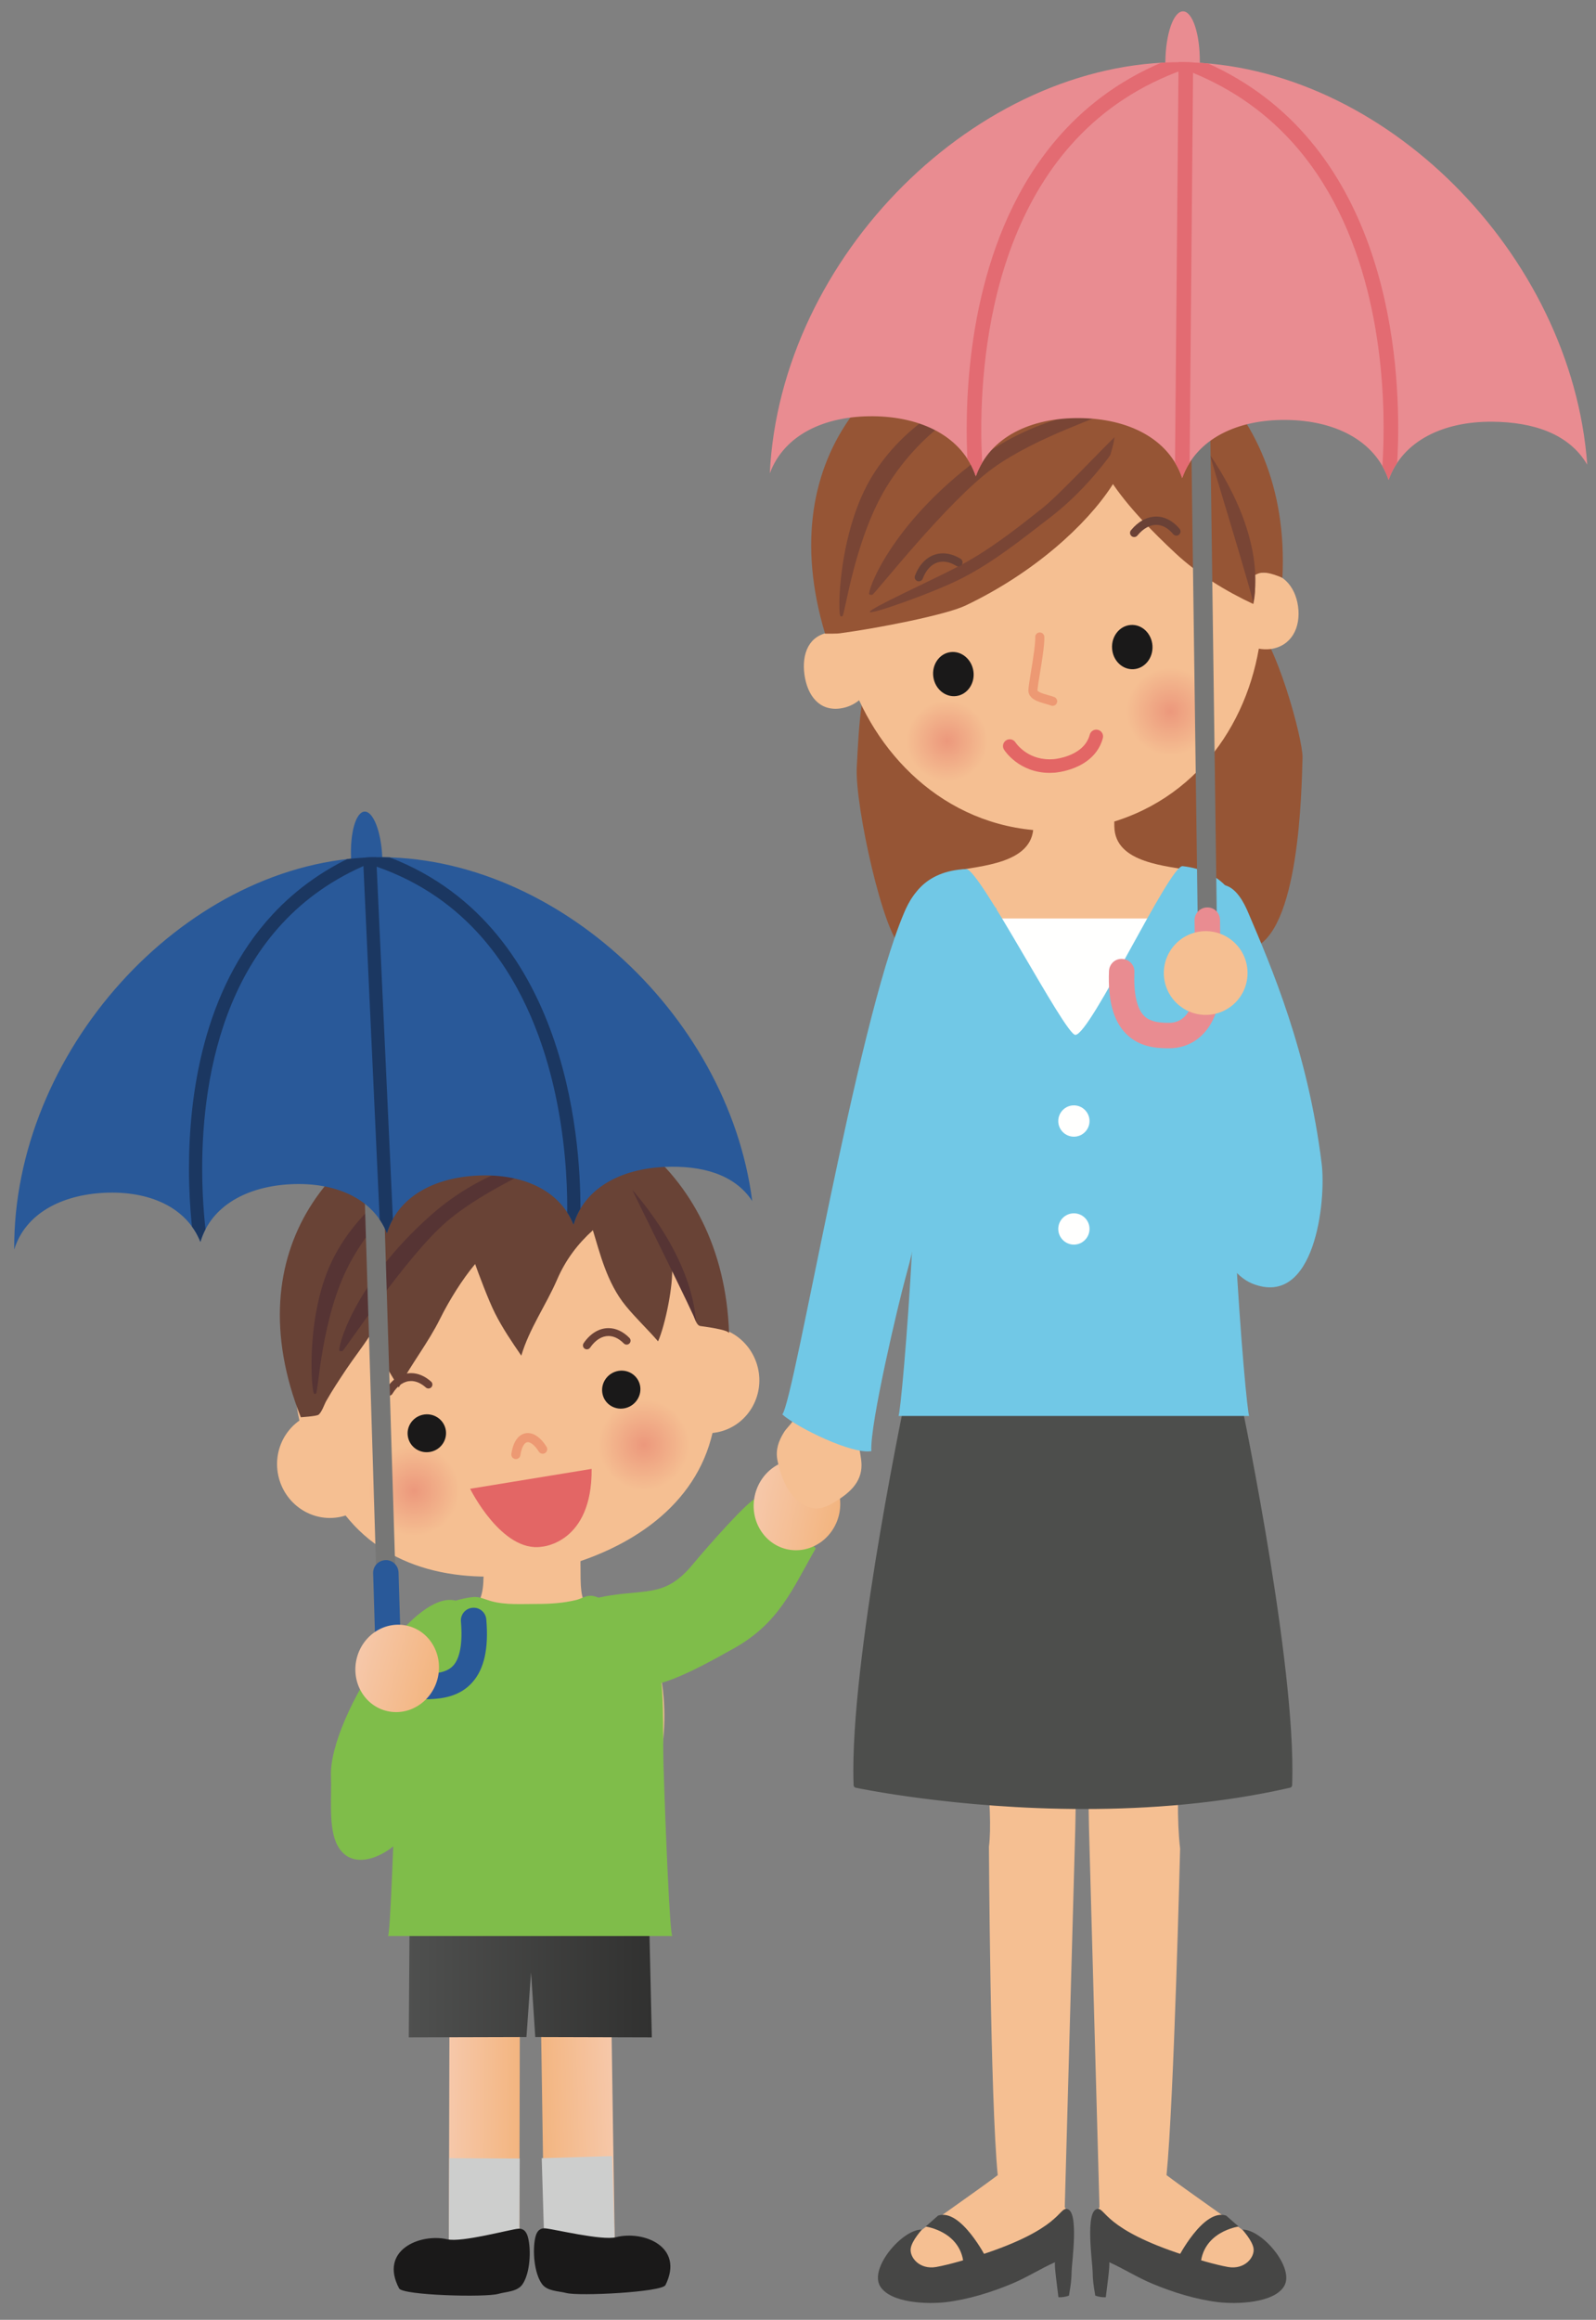 <?xml version="1.0" encoding="UTF-8"?>
<!DOCTYPE svg  PUBLIC '-//W3C//DTD SVG 1.1//EN'  'http://www.w3.org/Graphics/SVG/1.1/DTD/svg11.dtd'>
<svg version="1.1" viewBox="0 0 373 542" xmlns="http://www.w3.org/2000/svg">
<rect x="0" y="0" width="373" height="542" fill="#808080" stroke="none"/>
<defs>
<linearGradient id="i" x1="104.89" x2="121.52" y1="493.8" y2="493.89" gradientUnits="userSpaceOnUse">
<stop stop-color="#F6C8AA" offset="0"/>
<stop stop-color="#F3B580" offset=".982"/>
<stop stop-color="#F3B580" offset="1"/>
</linearGradient>
<linearGradient id="h" x1="143.67" x2="126.28" y1="493.3" y2="493.83" gradientUnits="userSpaceOnUse">
<stop stop-color="#F6C8AA" offset="0"/>
<stop stop-color="#F3B580" offset=".982"/>
<stop stop-color="#F3B580" offset="1"/>
</linearGradient>
<linearGradient id="g" x1="95.537" x2="152.34" y1="456.92" y2="456.92" gradientUnits="userSpaceOnUse">
<stop stop-color="#4F504F" offset="0"/>
<stop stop-color="#313130" offset="1"/>
</linearGradient>
<radialGradient id="f" cx="96.787" cy="348.27" r="10.608" gradientUnits="userSpaceOnUse">
<stop stop-color="#EC987C" offset="0"/>
<stop stop-color="#F5BF92" offset="1"/>
</radialGradient>
<radialGradient id="e" cx="150.48" cy="337.54" r="10.603" gradientUnits="userSpaceOnUse">
<stop stop-color="#EC987C" offset="0"/>
<stop stop-color="#F5BF92" offset="1"/>
</radialGradient>
<linearGradient id="d" x1="176.41" x2="196.11" y1="349.43" y2="353.81" gradientUnits="userSpaceOnUse">
<stop stop-color="#F6C8AA" offset="0"/>
<stop stop-color="#F3B580" offset=".982"/>
<stop stop-color="#F3B580" offset="1"/>
</linearGradient>
<radialGradient id="c" cx="221.36" cy="173.14" r="9.482" gradientUnits="userSpaceOnUse">
<stop stop-color="#EC987C" offset="0"/>
<stop stop-color="#F5BF92" offset="1"/>
</radialGradient>
<radialGradient id="b" cx="273.52" cy="166.22" r="10.295" gradientUnits="userSpaceOnUse">
<stop stop-color="#EC987C" offset="0"/>
<stop stop-color="#F5BF92" offset="1"/>
</radialGradient>
<clipPath id="k">
<path d="m204.06 97.252c11.298 0.098 20.849 4.727 23.994 14.024 3.31-9.248 12.939-13.702 24.248-13.594 11.289 0.098 20.84 4.717 23.984 14.004 3.311-9.229 12.949-13.682 24.238-13.574 11.309 0.087 20.86 4.716 24.004 14.013 3.311-9.238 12.93-13.691 24.239-13.593 9.628 0.078 17.968 2.832 22.187 10.039-3.594-49.268-47.754-93.623-94.57-94.034-47.998-0.429-94.004 45.362-96.475 96.065 3.389-9.111 12.94-13.447 24.151-13.35z"/>
</clipPath>
<clipPath id="j">
<path d="m24.463 278.68c10.215-0.469 19.072 3.223 22.373 11.475 2.539-8.516 11.016-13.008 21.23-13.477 10.215-0.478 19.073 3.223 22.364 11.455 2.539-8.515 11.015-13.008 21.23-13.476 10.215-0.469 19.082 3.222 22.373 11.464 2.53-8.515 11.006-13.017 21.221-13.476 8.691-0.401 16.387 1.66 20.547 7.959-5.703-44.336-47.793-82.197-90.117-80.254-43.37 2.012-82.657 45.674-82.364 91.592 2.598-8.399 11.016-12.783 21.143-13.262z"/>
</clipPath>
<linearGradient id="a" x1="83.416" x2="102.23" y1="387.27" y2="392.34" gradientUnits="userSpaceOnUse">
<stop stop-color="#F6C8AA" offset="0"/>
<stop stop-color="#F3B580" offset=".982"/>
<stop stop-color="#F3B580" offset="1"/>
</linearGradient>
</defs>
<path d="m121.36 524.45-16.455-0.097 0.157-61.113 16.455 0.097-0.157 61.113z" fill="url(#i)"/>
<path d="m121.36 524.45-16.455-0.097 0.098-20.127 16.465 0.078-0.108 20.146" fill="#CDCECD"/>
<path d="m121.09 520.72c-1.895 0.156-13.174 3.252-16.543 2.471-6.387-1.465-15.996 2.539-11.27 11.474 0.879 1.631 20.196 2.139 23.194 1.27 1.806-0.518 4.482-0.469 5.673-2.285 1.739-2.578 2.032-7.901 1.25-10.918-0.419-1.621-1.269-2.11-2.304-2.012" fill="#1A1919"/>
<path d="m127.21 524.37 16.455-0.498-0.918-61.103-16.455 0.488 0.918 61.113z" fill="url(#h)"/>
<path d="m127.21 524.37 16.455-0.498-0.615-20.127-16.445 0.489 0.605 20.136" fill="#CDCECD"/>
<path d="m127.37 520.63c1.904 0.117 13.252 2.92 16.602 2.07 6.338-1.63 16.045 2.139 11.552 11.192-0.83 1.64-20.136 2.637-23.164 1.846-1.816-0.479-4.472-0.381-5.722-2.139-1.817-2.549-2.227-7.852-1.524-10.879 0.371-1.641 1.221-2.148 2.256-2.09" fill="#1A1919"/>
<path d="m123.65 437.92h-0.058l-27.793 0.108-0.264 37.978 27.5-0.078 1.074-15.107 0.987 15.107 27.246 0.078-0.879-38.174-27.813 0.088z" fill="url(#g)"/>
<path d="m149.53 282.12c-2.08-1.758-4.316-3.292-6.699-4.61l-65.137 14.61c-1.601 2.216-2.949 4.56-4.082 7.021-8.818 19.336-5.205 40.586 8.086 56.064 11.299 13.155 29.766 15.196 46.953 11.553 17.09-4.053 32.911-13.799 37.5-30.517 5.411-19.659-0.41-40.42-16.621-54.121" fill="#F5BF92"/>
<path d="m88.906 339.73c1.397 6.748-2.812 13.32-9.414 14.687-6.601 1.348-13.076-3.027-14.472-9.765-1.397-6.748 2.822-13.321 9.414-14.668 6.601-1.368 13.076 3.007 14.472 9.746" fill="#F5BF92"/>
<path d="m153.4 325.26c1.622 6.699 8.233 10.84 14.786 9.258 6.543-1.602 10.537-8.32 8.925-15-1.64-6.719-8.261-10.85-14.795-9.248-6.552 1.582-10.537 8.291-8.916 14.99" fill="#F5BF92"/>
<path d="m154.12 412.11c2.598-11.592 1.416-32.969-10.752-36.133-4.883-1.26-7.549 1.67-7.676-7.09-0.068-5.508 0-8.711 0-14.199h-22.705c3.555 5.488 0.078 8.691 0 14.199-0.117 8.76-5.273 8.535-10.156 9.805-8.086 2.09-12.275 23.769-10.039 33.847 3.721 16.651 0.068 27.92-0.508 27.92l32.061 0.235 31.191-0.235c-0.586 0-5.127-11.699-1.416-28.349" fill="#F5BF92"/>
<path d="m121.62 339.99c0.174-1.216 0.513-2.045 0.851-2.494 0.168-0.226 0.329-0.36 0.469-0.437 0.142-0.077 0.265-0.108 0.417-0.11 0.251-2e-3 0.625 0.11 1.086 0.463 0.457 0.349 0.977 0.928 1.479 1.737 0.31 0.499 0.966 0.652 1.466 0.342 0.499-0.31 0.652-0.966 0.342-1.465-0.607-0.976-1.269-1.748-1.993-2.304-0.72-0.552-1.526-0.9-2.38-0.902-0.502-1e-3 -1.006 0.129-1.45 0.377-0.67 0.373-1.191 0.979-1.579 1.73-0.388 0.756-0.657 1.67-0.815 2.757-0.085 0.581 0.318 1.122 0.9 1.206 0.582 0.085 1.122-0.318 1.207-0.9" fill="#ED9973"/>
<path d="m108.26 257.86c-29.932 6.728-53.438 34.043-37.949 73.291l-0.069-0.02c0-0.01 3.682-0.224 4.18-0.586 0.791-0.566 1.357-2.422 1.846-3.261 1.416-2.491 3.007-4.883 4.589-7.266 1.748-2.627 3.946-5.41 5.508-7.871 1.992 4.062 4.551 8.242 6.836 12.021 2.91-5.459 6.885-10.468 9.668-16.093 2.109-4.229 5.078-9.053 8.174-12.745 0.684 1.944 3.115 8.487 4.658 11.524 1.777 3.515 3.965 6.719 6.133 9.883 1.855-6.299 5.762-11.768 8.369-17.784 1.983-4.609 4.844-8.359 8.359-11.523 1.573 5.078 3.233 12.256 7.686 17.676 2.441 2.988 5.195 5.537 7.549 8.291 1.709-3.897 3.613-13.301 3.252-17.51 4.131 1.856 4.345 13.574 6.582 13.916 0.625 0.098 6.738 0.85 6.758 1.719-1.328-39.893-33.448-60.088-62.129-53.662" fill="#694336"/>
<path d="m80.01 315.67c-0.205 0.039-0.42 0.029-0.635-0.019-0.723-0.196 3.105-15.625 21.396-31.797 12.999-11.494 27.178-13.506 27.374-12.803 0.185 0.732-14.541 6.484-23.75 14.365-9.532 8.174-23.907 30.147-24.385 30.254" fill="#563434"/>
<path d="m73.828 325.63c-0.117 0.039-0.244 0.049-0.371 0.039-0.742-0.039-2.168-18.945 4.551-31.904 11.689-22.529 39.14-26.758 38.965-26.035-0.196 0.732-22.959 4.492-35.274 27.51-6.67 12.49-7.295 30.273-7.871 30.39" fill="#563434"/>
<path d="m91.708 325.65c0.609-1.015 1.318-1.767 2.059-2.258 0.744-0.491 1.512-0.728 2.307-0.73 1.079 2e-3 2.25 0.444 3.449 1.512 0.379 0.339 0.962 0.306 1.301-0.074 0.339-0.379 0.306-0.961-0.073-1.3-1.453-1.303-3.074-1.982-4.677-1.98-1.175-1e-3 -2.316 0.366-3.325 1.036-1.01 0.671-1.894 1.636-2.621 2.846-0.262 0.436-0.121 1.001 0.315 1.264 0.437 0.262 1.003 0.121 1.265-0.315" fill="#6A4136"/>
<path d="m137.92 314.86c0.633-0.925 1.342-1.608 2.069-2.054 0.728-0.445 1.468-0.659 2.215-0.66 1.149 3e-3 2.372 0.507 3.586 1.735 0.357 0.363 0.94 0.368 1.303 0.011 0.363-0.356 0.368-0.939 0.011-1.302-1.467-1.499-3.181-2.29-4.9-2.287-1.109-1e-3 -2.197 0.329-3.18 0.933-0.984 0.605-1.869 1.479-2.624 2.582-0.288 0.42-0.181 0.993 0.239 1.281s0.994 0.181 1.281-0.239" fill="#6A4136"/>
<path d="m162.68 308.89c-0.225-0.752 0.097-13.36-14.883-30.889-0.352-0.41 15.244 30.781 14.883 30.889" fill="#563434"/>
<path d="m107.27 346.64c0.898 5.781-3.067 11.201-8.848 12.109-5.781 0.899-11.211-3.066-12.109-8.847-0.899-5.791 3.066-11.201 8.847-12.11 5.782-0.888 11.211 3.067 12.11 8.848z" fill="url(#f)"/>
<path d="m140 339.17c0.898 5.791 6.328 9.756 12.119 8.848 5.781-0.898 9.736-6.318 8.838-12.109-0.898-5.772-6.309-9.727-12.1-8.829-5.791 0.899-9.755 6.319-8.857 12.09z" fill="url(#e)"/>
<path d="m104.14 333.88c0.527 2.393-0.996 4.766-3.418 5.303-2.422 0.547-4.825-0.938-5.352-3.33-0.547-2.393 0.996-4.756 3.418-5.303 2.422-0.537 4.805 0.947 5.352 3.33" fill="#1A1919"/>
<path d="m149.63 323.96c0.332 2.422-1.367 4.697-3.809 5.098-2.441 0.4-4.716-1.24-5.058-3.662-0.352-2.422 1.347-4.707 3.799-5.108 2.451-0.39 4.716 1.25 5.068 3.672" fill="#1A1919"/>
<path d="m155.06 412.14c-0.254-8.73 0.468-17.646-1.68-26.211-0.938-3.76-2.51-7.754-5.733-10.137-1.806-1.338-3.564-1.64-5.732-1.904-1.23-0.166-2.168-0.801-3.32-1.006-1.504-0.263-2.559 0.596-3.965 0.947-2.959 0.713-5.928 0.918-9.219 0.918-3.506 0-7.226 0.264-10.508-0.625-1.445-0.39-2.91-1.171-4.394-0.986-8.115 0.957-14.639 5.918-16.338 14.326-1.65 8.145-1.006 16.455-1.436 24.678-0.742 14.736-1.484 40.186-2.07 40.186h27.9 11.221 27.354c-0.576 0-1.602-24.727-2.08-40.186" fill="#7FBD4A"/>
<path d="m104.8 398.66c0.273-4.394 0.537-8.271-0.215-12.626-0.42-2.461 5.918-9.219 3.867-10.997-9.404-8.154-31.66 26.104-31.103 39.942 0.205 4.883-0.655 12.07 1.484 16.113 3.486 6.651 11.992 2.432 15.713-2.363 5.176-6.66 9.736-21.738 10.254-30.069" fill="#7FBD4A"/>
<path d="m151.02 393.8c-8.028-0.117-14.844-2.607-17.11-10.234-2.373-7.92 2.276-9.815 8.799-10.821 9.033-1.377 13.096 0.157 19.277-7.334 3.291-3.984 13.448-15.508 14.893-15.381 3.164 0.274 11.172 9.141 13.77 11.729-5.469 9.492-8.555 17.539-19.366 23.496-3.72 2.051-15.049 8.643-20.263 8.545" fill="#7FBD4A"/>
<path d="m196.11 353.8c-1.289 5.723-6.728 9.365-12.158 8.174-5.439-1.221-8.818-6.826-7.549-12.549 1.27-5.723 6.709-9.395 12.149-8.174 5.429 1.201 8.828 6.817 7.558 12.549z" fill="url(#d)"/>
<path d="m138.27 343.19-28.398 4.648s7.393 14.971 16.748 13.535c0 0 11.797-0.742 11.65-18.183" fill="#E36665"/>
<path d="m224.86 329.4c-3.418 0.966-5.781 2.968-6.982 6.845-1.846 5.899 1.963 8.496 3.154 13.662 0.078 0.293 12.295 64.864 10.088 81.563 0 0 0.303 58.975 2.061 76.728-5.801 4.366-16.914 11.915-20.586 14.981-4.981 4.141-5.293 11.631 2.48 12.715 5.039 0.722 10.625-1.377 15.391-2.901 5.01-1.601 9.922-3.447 14.785-5.146 5.83-2.07 6.973-6.602 3.594-12.188l2.461-88.564c0.293-16.533 0.586-33.076 0.879-49.629 0.214-12.334 1.484-25.156 0.703-37.451-0.821-13.359-14.317-12.334-24.981-11.172-1.094 0.117-2.109 0.303-3.047 0.557" fill="#F5BF92"/>
<path d="m218.79 529.66c2.998-0.528 7.637-1.914 10.371-2.803 18.604-6.045 18.233-10.967 20.147-10.762 2.959 0.313 1.181 12.422 1.132 14.619-0.048 2.032-0.146 2.862-0.615 5.635-0.742 0.264-1.64 0.439-2.461 0.371-0.097-1.006-1.093-7.93-0.771-8.193-3.389 1.513-6.592 3.574-10.078 5.029-4.815 2.012-10.225 3.691-15.42 4.316-4.395 0.508-12.891 0.235-15.362-3.652-2.705-4.258 5.166-13.398 9.707-13.301 0.049 0-2.294 2.5-2.587 4.356-0.352 2.06 1.992 5.068 5.937 4.385" fill="#464645"/>
<path d="m216.33 520.21s8.643 1.153 8.906 9.356l5.293-1.983s-5.957-11.718-11.289-9.931l-2.91 2.558" fill="#464645"/>
<path d="m280.94 329.4c3.427 0.966 5.781 2.968 6.982 6.845 1.846 5.899-1.973 8.496-3.154 13.662-0.078 0.293-12.032 55.772-8.965 81.983 0 0-1.426 58.555-3.174 76.308 5.791 4.366 16.904 11.915 20.576 14.981 4.981 4.141 5.274 11.631-2.48 12.715-5.039 0.722-10.635-1.377-15.391-2.901-5.019-1.601-9.922-3.447-14.775-5.146-5.83-2.07-6.973-6.602-3.604-12.188l-2.451-88.564c-0.303-16.533-0.596-33.076-0.889-49.629-0.224-12.334-1.474-25.156-0.703-37.451 0.82-13.359 14.326-12.334 24.981-11.172 1.103 0.117 2.109 0.303 3.047 0.557" fill="#F5BF92"/>
<path d="m287 529.66c-2.979-0.528-7.627-1.914-10.371-2.803-18.604-6.045-18.223-10.967-20.137-10.762-2.959 0.313-1.181 12.422-1.133 14.619 0.039 2.032 0.147 2.862 0.616 5.635 0.752 0.264 1.64 0.439 2.461 0.371 0.097-1.006 1.093-7.93 0.771-8.193 3.379 1.513 6.592 3.574 10.088 5.029 4.805 2.012 10.215 3.691 15.41 4.316 4.395 0.508 12.9 0.235 15.361-3.652 2.696-4.258-5.156-13.398-9.707-13.301-0.048 0 2.295 2.5 2.598 4.356 0.342 2.06-2.002 5.068-5.957 4.385" fill="#464645"/>
<path d="m289.48 520.21s-8.642 1.153-8.916 9.356l-5.293-1.983s5.977-11.718 11.29-9.931l2.919 2.558" fill="#464645"/>
<path d="m301.37 417.08c1.104-28.349-12.549-92.539-12.549-92.539h-76.162s-13.652 64.19-12.549 92.539c0 0 52.432 11.163 101.26 0" fill="#4D4E4C"/>
<path d="m301.37 417.08 0.615 0.024c0.044-1.11 0.064-2.274 0.064-3.484-2e-3 -14.97-3.16-37.246-6.315-55.811-3.155-18.56-6.309-33.391-6.31-33.396-0.061-0.284-0.313-0.487-0.603-0.487h-76.162c-0.29 0-0.541 0.203-0.602 0.487-1e-3 5e-3 -3.156 14.836-6.311 33.397-3.155 18.564-6.313 40.841-6.315 55.81 0 1.21 0.021 2.373 0.064 3.484 0.011 0.281 0.213 0.52 0.487 0.578 0.027 5e-3 23.364 4.974 53.434 4.974 15.036 0 31.755-1.243 48.091-4.975 0.272-0.063 0.467-0.298 0.478-0.577l-0.615-0.024-0.137-0.6c-16.216 3.706-32.849 4.945-47.817 4.945-14.967 0-28.269-1.238-37.825-2.475-4.778-0.619-8.619-1.238-11.264-1.701-1.323-0.232-2.347-0.425-3.039-0.56s-1.048-0.211-1.049-0.211l-0.129 0.602 0.616-0.024c-0.043-1.093-0.063-2.24-0.063-3.436-2e-3 -14.811 3.146-37.074 6.297-55.604 1.575-9.267 3.151-17.605 4.333-23.625 0.59-3.011 1.083-5.442 1.427-7.12 0.345-1.678 0.541-2.599 0.541-2.602l-0.602-0.128v0.616h76.162v-0.616l-0.602 0.128c1e-3 3e-3 0.197 0.924 0.541 2.602 1.206 5.873 4.222 20.97 6.936 37.848 2.714 16.874 5.123 35.542 5.122 48.501 0 1.196-0.021 2.344-0.063 3.436l0.615 0.024-0.137-0.6 0.137 0.6" fill="#4D4E4C"/>
<path d="m204.22 152.99c0.713-0.83-0.762 2.94-1.094 4.073-0.713 2.451-1.338 4.687-1.689 7.168-0.694 4.863-0.948 10.127-1.202 15.039-0.459 9.101 6.387 39.619 10.43 41.748 1.865 0.976 6.924 0.176 8.838 0.107 6.982-0.263 13.916-0.42 20.908-0.42 6.738 0 13.301-0.508 20-0.888 8.594-0.469 17.344-0.743 25.879-1.504 3.574-0.313 2.695 4.306 6.104 3.33 11.357-3.242 11.796-37.295 12.021-44.619 0.127-4.317-6.357-28.018-11.807-32.159-11.787-8.925-29.179-5.127-43.418-5.732-10.751-0.459-20.751 0.83-30.986 3.877-3.652 1.084-6.504 1.514-8.877 3.623-0.967 0.84-1.631 1.953-2.402 2.754-1.504 1.543-5.049 2.832-4.697 5.596" fill="#965535"/>
<path d="m289.15 238.97c3.116-11.572 4.493-32.295-10.244-35.449-5.898-1.27-18.32-1.66-18.476-10.401-0.098-5.498 0-8.691 0-14.179h-18.916c0 5.488 0.088 8.681 0 14.179-0.147 8.741-12.569 9.131-18.477 10.401-14.736 3.154-13.359 23.877-10.244 35.449 4.502 16.631-1.797 91.377-2.5 91.377h81.367c-0.703 0-7.012-74.746-2.51-91.377" fill="#F5BF92"/>
<path d="m294.57 133.85c-4.453-31.348-27.773-47.998-56.367-44.444-28.555 4.336-46.504 26.797-42.158 58.311-0.684-0.059-1.377-0.068-2.09 0.029-4.912 0.674-6.611 4.961-5.947 9.873 0.683 4.912 3.486 8.584 8.398 7.901 1.66-0.235 3.164-0.918 4.375-1.914 8.555 18.564 27.032 33.193 51.836 30.136 24.375-3.73 38.125-22.275 41.582-42.187 0.879 0.156 1.797 0.205 2.735 0.088 4.912-0.684 7.109-5.049 6.435-9.961-0.674-4.873-3.935-8.447-8.799-7.832" fill="#F5BF92"/>
<path d="m239.1 74.459c-32.012 4.434-59.073 31.045-46.27 73.604l-0.078-0.02c1.309 0.01 2.93 0.01 3.467-0.068 8.974-1.192 24.853-4.317 29.424-6.494 16.035-7.627 28.31-18.877 34.238-28.018 1.64-2.529 5.722-10.635 6.211-11.123 1.875 8.633 8.574 24.746 14.902 28.145 4.033 2.148 7.305 4.414 11.494 4.072 1.612-0.127 1.69-1.904 7.227 0.439 2.119-41.992-29.932-64.765-60.615-60.537" fill="#965535"/>
<path d="m203.28 142.98c-0.273-0.723 14.199-7.246 20.528-10.557 7.002-3.642 12.968-8.252 20.039-13.886 4.57-3.643 18.789-19.161 19.531-18.926 0.752 0.215-6.465 12.412-17.754 21.142-7.295 5.616-13.281 10.42-20.508 14.19-6.426 3.349-21.592 8.72-21.836 8.037" fill="#794535"/>
<path d="m203.86 138.97c-0.214 0.039-0.459 0-0.673-0.068-0.733-0.274 4.648-16.143 25.254-31.504 14.667-10.938 29.726-11.797 29.853-11.035 0.147 0.761-15.83 5.517-26.182 12.988-10.722 7.754-27.734 29.56-28.252 29.619" fill="#794535"/>
<path d="m196.86 144c-0.136 0.02-0.253 0.01-0.4 0-0.771-0.117-0.615-20.088 7.588-33.105 14.238-22.617 43.447-24.639 43.184-23.897-0.254 0.743-24.493 2.705-39.434 25.782-8.115 12.529-10.332 31.142-10.938 31.22" fill="#794535"/>
<path d="m215.65 135.2c0.505-1.337 1.211-2.338 2.015-2.993 0.808-0.654 1.703-0.981 2.708-0.985 0.935 1e-3 1.983 0.295 3.109 0.986 0.457 0.28 1.054 0.137 1.335-0.319 0.28-0.457 0.138-1.054-0.319-1.335-1.373-0.844-2.776-1.273-4.125-1.273-1.449-3e-3 -2.817 0.506-3.934 1.422-1.122 0.914-2.003 2.217-2.605 3.812-0.189 0.501 0.064 1.061 0.565 1.25 0.502 0.19 1.062-0.063 1.251-0.565" fill="#6A4136"/>
<path d="m230.75 171.85c0.771 5.615-2.803 10.762-7.988 11.484-5.186 0.713-10.02-3.262-10.791-8.896-0.782-5.625 2.793-10.782 7.978-11.494 5.186-0.713 10.029 3.261 10.801 8.906z" fill="url(#c)"/>
<path d="m263.32 167.63c0.782 5.625 5.977 9.551 11.612 8.779 5.625-0.781 9.56-5.976 8.779-11.591-0.772-5.635-5.977-9.58-11.592-8.799-5.635 0.771-9.58 5.976-8.799 11.611z" fill="url(#b)"/>
<path d="m241.94 148.87c3e-3 0.075 5e-3 0.159 5e-3 0.249 1e-3 0.682-0.094 1.715-0.242 2.866-0.222 1.732-0.558 3.75-0.84 5.474-0.141 0.863-0.269 1.653-0.362 2.307-0.093 0.661-0.156 1.151-0.159 1.554l0.012 0.239 1.056-0.113-1.058 0.099c0.033 0.364 0.166 0.706 0.348 0.982 0.324 0.485 0.754 0.786 1.19 1.027 0.659 0.356 1.385 0.582 2.063 0.781 0.674 0.194 1.308 0.361 1.674 0.504 0.547 0.212 1.163-0.061 1.374-0.608 0.211-0.548-0.061-1.163-0.608-1.374-0.431-0.166-0.905-0.296-1.392-0.433-0.726-0.203-1.481-0.427-1.977-0.675-0.248-0.122-0.422-0.248-0.497-0.328l-0.057-0.073-2e-3 -4e-3 -0.012 3e-3 0.012-1e-3v-2e-3l-0.012 3e-3 0.012-1e-3 -1e-3 -0.014-0.151 0.016 0.152-6e-3 -1e-3 -0.01-0.151 0.016 0.152-6e-3 -1e-3 -0.022c-1e-3 -0.092 0.019-0.353 0.061-0.687 0.146-1.188 0.53-3.371 0.877-5.578 0.346-2.221 0.661-4.445 0.665-5.936 0-0.114-2e-3 -0.225-6e-3 -0.333-0.024-0.586-0.518-1.043-1.104-1.02-0.587 0.024-1.043 0.519-1.02 1.105" fill="#ED9973"/>
<path d="m227.5 156.85c0.391 2.822-1.406 5.42-3.984 5.771-2.588 0.352-5-1.65-5.391-4.482-0.391-2.822 1.387-5.42 3.975-5.772 2.588-0.361 5.009 1.661 5.4 4.483" fill="#1A1919"/>
<path d="m269.34 150.84c0.195 2.871-1.777 5.322-4.375 5.508-2.607 0.186-4.883-1.982-5.059-4.834-0.205-2.842 1.768-5.322 4.375-5.498 2.598-0.186 4.864 1.992 5.059 4.824" fill="#1A1919"/>
<path d="m259.69 112.47c3.808 5.84 9.863 11.982 15.048 16.807 5.166 4.843 11.885 8.916 18.164 11.845 1.153-4.941-0.087-11.181-2.275-15.81-1.641-3.477-4.062-6.533-5.664-10.059-2.031-4.482-2.402-9.648-5.02-13.916-2.5-4.072-15.078-11.347-18.535-4.687-0.918 1.748-0.732 4.931-1.172 6.894-0.517 2.364-1.543 4.492-1.113 6.944 0.137 0.742 0.225 1.523 0.371 2.256 0.567 0.156 0.957 0.556 1.524 0.722" fill="#965535"/>
<path d="m265.82 125.12c1.402-1.706 2.957-2.488 4.404-2.487 1.322 5e-3 2.68 0.629 3.962 2.16 0.343 0.412 0.955 0.468 1.367 0.126s0.468-0.954 0.126-1.366c-1.541-1.865-3.474-2.866-5.455-2.861-2.173 1e-3 -4.254 1.175-5.906 3.198-0.339 0.414-0.279 1.026 0.136 1.366 0.415 0.339 1.026 0.279 1.366-0.136" fill="#6A4136"/>
<path d="m292.9 141.1c-0.068-0.811 3.985-13.955-10.097-34.815-0.323-0.507 10.586 34.747 10.097 34.815" fill="#794535"/>
<path d="m229 214.6h44.609v29.336h-44.609z" fill="#FFFFFE"/>
<path d="m289.43 238.76c3.154-11.65 5.722-34.209-13.038-36.396-2.998-0.352-21.552 39.423-25.078 39.423-2.431 0-22.431-38.867-25.498-38.74-19.531 0.86-16.455 24.063-13.3 35.713 4.531 16.758-1.817 92.07-2.54 92.07h81.983c-0.713 0-7.061-75.312-2.529-92.07" fill="#71C8E6"/>
<path d="m254.63 261.92c0 2.022-1.641 3.653-3.652 3.653-2.012 0-3.653-1.631-3.653-3.653 0-2.012 1.641-3.662 3.653-3.662 2.011 0 3.652 1.65 3.652 3.662" fill="#FFFFFE"/>
<path d="m254.63 287.12c0 2.022-1.641 3.672-3.652 3.672-2.012 0-3.653-1.65-3.653-3.672 0-2.011 1.641-3.642 3.653-3.642 2.011 0 3.652 1.631 3.652 3.642" fill="#FFFFFE"/>
<path d="m201.94 331.69c-2.685 2.793-0.644 7.236-0.595 10.547 0.048 4.218-3.008 6.748-6.426 8.779-1.533 0.898-3.242 1.738-5.059 1.328-5.039-1.133-7.265-6.67-8.164-11.182-0.478-2.421 0.254-4.472 1.514-6.513 0.576-0.928 1.396-1.612 1.982-2.51 0.674-1.016 0.84-2.285 1.631-3.252 2.803-3.34 16.748-0.566 14.854 3.535" fill="#F5BF92"/>
<path d="m232.89 212.17c-2.442 9.072-5.489 18.037-8.194 27.041-5.888 19.619-7.656 39.844-13.105 59.443-1.533 5.518-8.34 34.141-7.949 40.381-4.424 0.821-17.286-5.439-20.811-8.564 2.881-3.643 17.217-90.869 28.496-117.28 0.996-2.344 2.735-5.703 5.498-6.377 2.666-0.635 4.756 2.021 7.08 2.939 0.782 0.303 9.004 2.364 8.985 2.422" fill="#71C8E6"/>
<path d="m270.14 212.17c2.441 9.072 5.488 18.037 8.183 27.041 2.559 8.526 7.969 33.428 8.223 36.973 0.332 4.453-2.695 8.252-2.031 12.656 0.644 4.238 4.14 9.453 8.164 11.064 14.668 5.86 17.275-19.384 16.211-27.998-3.242-26.298-11.797-46.084-17.188-58.72-0.996-2.344-2.734-5.703-5.498-6.377-2.666-0.635-4.746 2.021-7.07 2.939-0.781 0.303-9.014 2.364-8.994 2.422" fill="#71C8E6"/>
<path d="m234.65 175.15c0.07 0.108 0.905 1.424 2.65 2.759 1.736 1.331 4.432 2.67 8.025 2.666 0.361 0 0.726-0.013 1.097-0.039h-4e-3c0.101-0.01 2.288-0.151 4.811-1.183 1.26-0.52 2.613-1.269 3.805-2.385 1.189-1.111 2.207-2.612 2.71-4.506 0.226-0.845-0.276-1.713-1.12-1.938-0.845-0.226-1.712 0.275-1.938 1.12-0.346 1.284-0.992 2.236-1.818 3.015-1.233 1.164-2.916 1.881-4.299 2.266-0.69 0.194-1.299 0.31-1.727 0.375-0.213 0.033-0.381 0.053-0.492 0.064l-0.119 0.012-0.025 2e-3 9e-3 0.114-8e-3 -0.114h-1e-3l9e-3 0.114-8e-3 -0.114h-4e-3c-0.305 0.021-0.597 0.032-0.878 0.032-2.801-4e-3 -4.772-1.007-6.105-2.018-0.662-0.505-1.152-1.011-1.468-1.38-0.157-0.185-0.271-0.335-0.342-0.431l-0.072-0.104-0.012-0.017-0.47 0.305 0.475-0.298-5e-3 -7e-3 -0.47 0.305 0.475-0.298c-0.465-0.741-1.442-0.964-2.182-0.499-0.741 0.465-0.964 1.442-0.499 2.183" fill="#E36665"/>
<path d="m277.92 66.491 2.187 162.69c0.017 1.234 1.031 2.222 2.266 2.205 1.235-0.016 2.222-1.031 2.205-2.266l-2.187-162.68c-0.017-1.235-1.031-2.222-2.266-2.206-1.235 0.017-2.222 1.032-2.205 2.267" fill="#777776"/>
<path d="m272.91 244.92c-3.105 0-6.894-0.459-9.824-3.476-2.91-2.989-4.18-7.744-3.906-14.561 0.068-1.631 1.416-2.939 3.086-2.842 1.65 0.069 2.929 1.446 2.851 3.086-0.195 4.951 0.567 8.467 2.227 10.176 1.181 1.211 2.969 1.699 5.937 1.67 5.918-0.078 6.114-8.164 6.094-9.775l-0.195-14.161c-0.02-1.65 1.289-2.998 2.929-3.027 1.719-0.029 2.998 1.309 3.018 2.94l0.186 14.169c0.126 9.346-4.668 15.704-11.944 15.801h-0.459" fill="#E98C91"/>
<path d="m291.56 227.21c0.078 5.401-4.239 9.844-9.649 9.912-5.391 0.069-9.834-4.248-9.912-9.648-0.068-5.401 4.248-9.844 9.658-9.922 5.401-0.068 9.844 4.258 9.903 9.658" fill="#F5BF92"/>
<path d="m280.41 14.567c-0.058 6.562-1.894 11.865-4.121 11.855-2.226-0.029-3.994-5.361-3.935-11.933 0.068-6.563 1.904-11.866 4.14-11.836 2.217 0.019 3.975 5.341 3.916 11.914" fill="#E98C91"/>
<path d="m204.06 97.252c11.298 0.098 20.849 4.727 23.994 14.024 3.31-9.248 12.939-13.702 24.248-13.594 11.289 0.098 20.84 4.717 23.984 14.004 3.311-9.229 12.949-13.682 24.238-13.574 11.309 0.087 20.86 4.716 24.004 14.013 3.311-9.238 12.93-13.691 24.239-13.593 9.628 0.078 17.968 2.832 22.187 10.039-3.594-49.268-47.754-93.623-94.57-94.034-47.998-0.429-94.004 45.362-96.475 96.065 3.389-9.111 12.94-13.447 24.151-13.35" fill="#E98C91"/>
<g clip-path="url(#k)" fill="#E36B72">
<path d="m277.99 111.7 0.86-97.138c8e-3 -0.942-0.749-1.712-1.69-1.72-0.942-9e-3 -1.713 0.748-1.721 1.69l-0.859 97.139c-9e-3 0.942 0.748 1.712 1.69 1.72s1.712-0.749 1.72-1.691"/>
<path d="m229.76 111.23c-4e-3 -0.136-0.013-0.246-0.026-0.428-0.088-1.207-0.399-4.985-0.399-10.467-4e-3 -10.845 1.239-28.261 7.834-44.729 3.295-8.236 7.918-16.231 14.366-23.094 6.452-6.863 14.724-12.608 25.416-16.365 0.888-0.312 1.356-1.285 1.044-2.174-0.312-0.888-1.286-1.356-2.174-1.044-11.205 3.932-19.976 10.012-26.771 17.248-10.199 10.858-15.963 24.267-19.194 37.001-3.229 12.739-3.931 24.83-3.932 33.157 0 3.203 0.104 5.849 0.211 7.758 0.053 0.954 0.107 1.724 0.148 2.284 0.02 0.28 0.037 0.507 0.05 0.674l0.014 0.201 3e-3 0.057 1e-3 0.014 0.037-2e-3 -0.037 2e-3 0.037-2e-3 -0.037 2e-3c0.025 0.941 0.809 1.684 1.751 1.658 0.941-0.025 1.684-0.809 1.659-1.75"/>
<path d="m326.24 112.2 1e-3 -0.022c9e-3 -0.139 0.05-0.585 0.102-1.226 0.157-1.939 0.426-5.819 0.426-10.973-4e-3 -11.368-1.296-28.953-8.051-45.834-3.38-8.439-8.135-16.704-14.799-23.884-6.662-7.18-15.239-13.262-26.172-17.315-0.884-0.328-1.865 0.123-2.193 1.006-0.327 0.883 0.123 1.865 1.006 2.192 10.435 3.873 18.531 9.624 24.859 16.437 9.487 10.217 14.987 22.869 18.101 35.091 3.115 12.216 3.839 23.978 3.838 32.307 0 3.466-0.125 6.338-0.252 8.404-0.063 1.033-0.127 1.865-0.177 2.471-0.025 0.304-0.047 0.552-0.063 0.743-0.016 0.197-0.027 0.316-0.034 0.449-0.042 0.941 0.686 1.738 1.627 1.781 0.941 0.042 1.738-0.686 1.781-1.627"/>
</g>
<path d="m83.371 219.07 5 162.64c0.037 1.234 1.068 2.204 2.302 2.166 1.235-0.037 2.205-1.068 2.167-2.302l-5-162.64c-0.038-1.234-1.069-2.204-2.303-2.166-1.235 0.038-2.204 1.07-2.166 2.304" fill="#777776"/>
<path d="m99.883 397c-7.051 0-11.963-6.074-12.246-15.263l-0.43-14.161c-0.059-1.64 1.231-3.007 2.871-3.066 1.621-0.098 3.018 1.24 3.067 2.891l0.429 14.14c0.059 1.631 0.586 9.639 6.514 9.512 2.988-0.098 4.736-0.674 5.869-1.934 1.572-1.767 2.188-5.322 1.768-10.263-0.147-1.631 1.064-3.086 2.705-3.213 1.64-0.156 3.076 1.064 3.222 2.705 0.586 6.797-0.488 11.611-3.261 14.717-2.93 3.301-6.953 3.828-10.118 3.935h-0.39" fill="#295999"/>
<path d="m89.336 200.18c0.273 5.937-1.133 10.83-3.145 10.908-2.011 0.098-3.867-4.639-4.14-10.566-0.274-5.938 1.133-10.811 3.144-10.899 2.012-0.107 3.868 4.629 4.141 10.557" fill="#295999"/>
<path d="m24.463 278.68c10.215-0.469 19.072 3.223 22.373 11.475 2.539-8.516 11.016-13.008 21.23-13.477 10.215-0.478 19.073 3.223 22.364 11.455 2.539-8.515 11.015-13.008 21.23-13.476 10.215-0.469 19.082 3.222 22.373 11.464 2.53-8.515 11.006-13.017 21.221-13.476 8.691-0.401 16.387 1.66 20.547 7.959-5.703-44.336-47.793-82.197-90.117-80.254-43.37 2.012-82.657 45.674-82.364 91.592 2.598-8.399 11.016-12.783 21.143-13.262" fill="#295999"/>
<g clip-path="url(#j)" fill="#1B3761">
<path d="m91.971 288.06-4.043-87.803c-0.039-0.851-0.761-1.509-1.612-1.47-0.852 0.039-1.51 0.761-1.471 1.612l4.043 87.803c0.04 0.851 0.761 1.509 1.613 1.47 0.851-0.039 1.509-0.761 1.47-1.612"/>
<path d="m48.374 290.03c-0.014-0.164-0.035-0.313-0.07-0.585-0.237-1.82-1.051-8.009-1.052-16.433-3e-3 -10.781 1.349-25.182 6.91-38.547 2.779-6.686 6.603-13.112 11.827-18.736 5.225-5.625 11.848-10.455 20.285-13.955 0.788-0.326 1.161-1.229 0.835-2.016s-1.229-1.161-2.016-0.834c-8.842 3.663-15.856 8.77-21.366 14.705-8.268 8.905-13.151 19.639-15.972 30.184-2.821 10.548-3.588 20.922-3.589 29.199 0 4.924 0.273 9.106 0.552 12.138 0.14 1.515 0.281 2.743 0.39 3.63 0.055 0.442 0.102 0.8 0.136 1.063 0.017 0.13 0.03 0.237 0.04 0.316l0.011 0.092 3e-3 0.024v2e-3c0.068 0.849 0.812 1.483 1.661 1.414 0.85-0.068 1.483-0.812 1.415-1.661"/>
<path d="m135.58 286.12c0-0.02 4e-3 -0.173 0.01-0.382 0.02-0.641 0.061-1.916 0.061-3.689-4e-3 -7.693-0.744-24.817-7.183-41.901-3.222-8.541-7.877-17.079-14.615-24.386-6.733-7.306-15.561-13.365-27.006-16.907-0.814-0.252-1.678 0.203-1.93 1.018-0.253 0.814 0.203 1.678 1.017 1.931 10.922 3.385 19.243 9.107 25.651 16.05 9.605 10.41 14.876 23.623 17.718 35.676 2.845 12.047 3.263 22.904 3.262 28.519 0 1.151-0.018 2.083-0.035 2.763-9e-3 0.34-0.017 0.617-0.024 0.83-7e-3 0.218-0.011 0.353-0.012 0.478 0 0.852 0.691 1.543 1.543 1.543s1.543-0.691 1.543-1.543"/>
</g>
<path d="m102.23 392.35c-1.475 5.459-6.885 8.75-12.071 7.344-5.195-1.397-8.203-6.963-6.738-12.432 1.465-5.459 6.875-8.75 12.07-7.344 5.196 1.397 8.203 6.973 6.739 12.432z" fill="url(#a)"/>
</svg>
